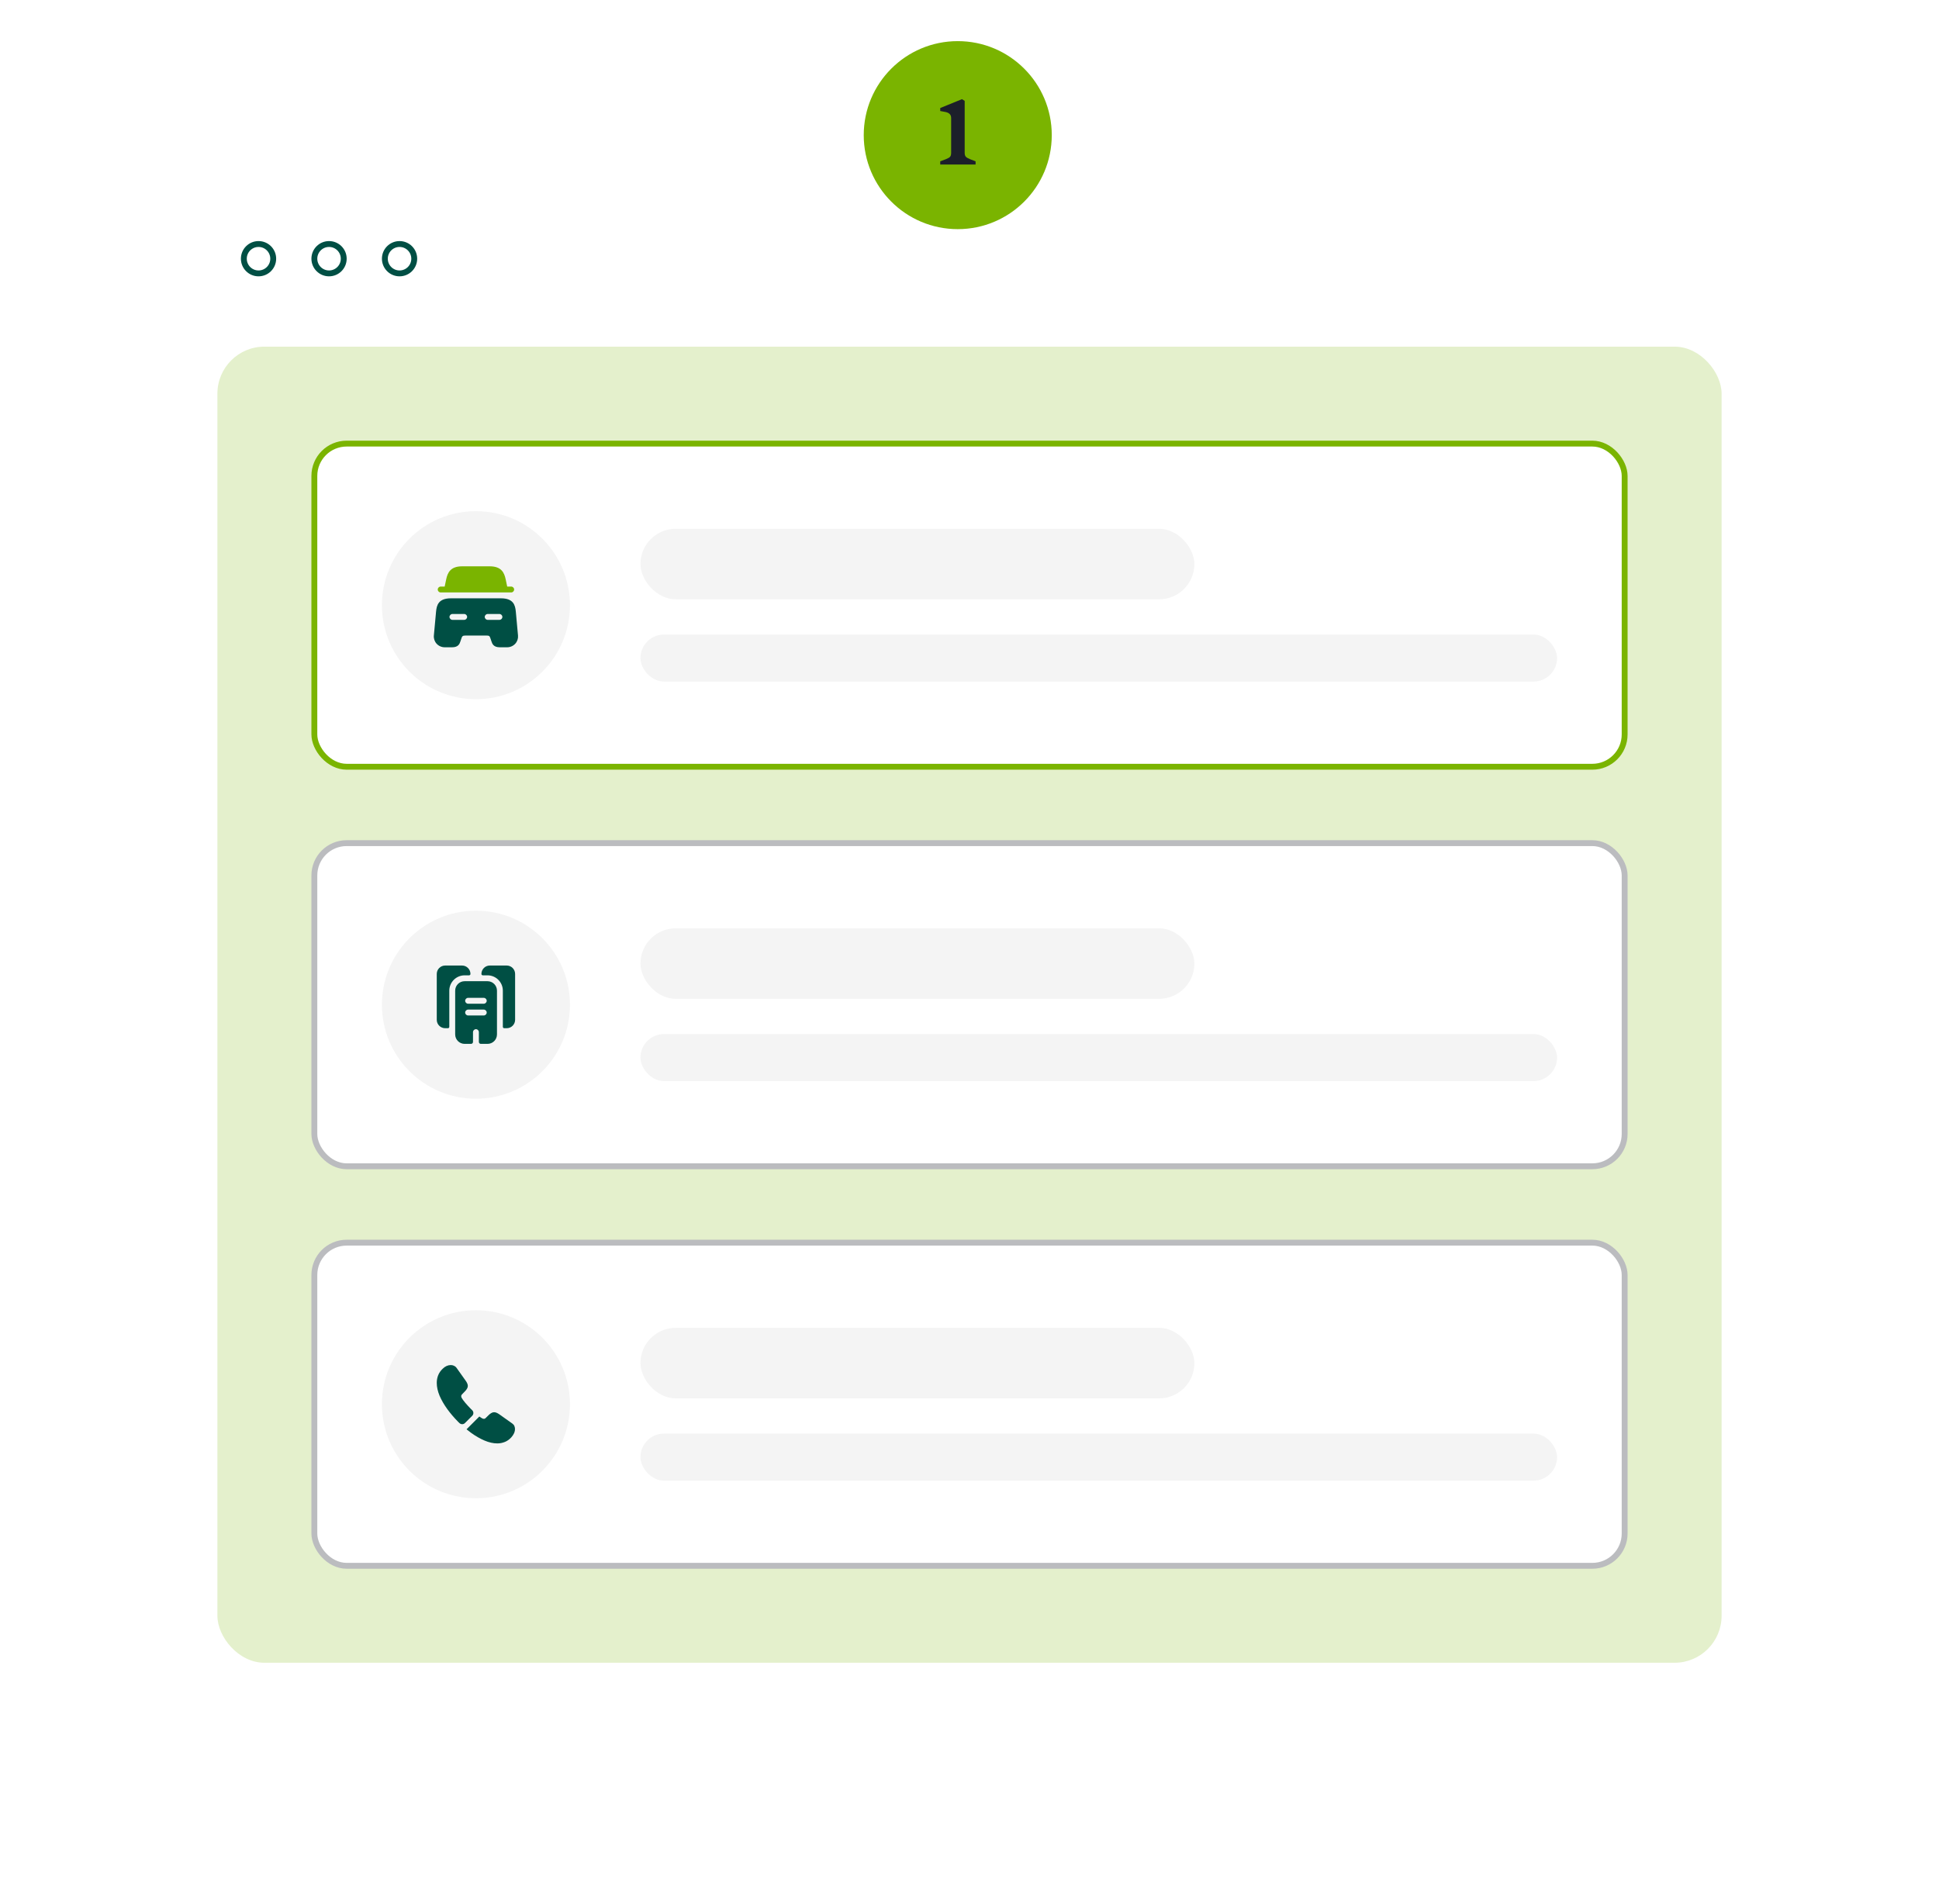 <svg width="330" height="324" viewBox="0 0 330 324" fill="none" xmlns="http://www.w3.org/2000/svg">
<g filter="url(#filter0_d_27_8357)">
<rect x="23" y="23" width="280" height="274" rx="16" fill="white"/>
<circle cx="42" cy="42.031" r="2.5" stroke="#004F44"/>
<circle cx="54" cy="42.031" r="2.5" stroke="#004F44"/>
<circle cx="66" cy="42.031" r="2.5" stroke="#004F44"/>
<rect x="35" y="57" width="256" height="224" rx="8" fill="#E4F0CC"/>
<rect x="51.5" y="73.5" width="223" height="55" rx="5.5" fill="white"/>
<circle cx="79" cy="101" r="16" fill="#F4F4F4"/>
<path d="M85.5 98.333C85.5 98.607 85.273 98.833 85 98.833H73C72.727 98.833 72.5 98.607 72.5 98.333C72.5 98.06 72.727 97.833 73 97.833H73.68L73.933 96.627C74.173 95.46 74.673 94.387 76.66 94.387H81.34C83.327 94.387 83.827 95.46 84.067 96.627L84.32 97.833H85C85.273 97.833 85.5 98.06 85.5 98.333Z" fill="#7AB400"/>
<path d="M85.787 102.107C85.687 101.007 85.393 99.834 83.253 99.834H74.747C72.607 99.834 72.32 101.007 72.213 102.107L71.84 106.167C71.793 106.673 71.96 107.18 72.307 107.56C72.66 107.947 73.16 108.167 73.693 108.167H74.947C76.027 108.167 76.233 107.547 76.367 107.14L76.5 106.74C76.653 106.28 76.693 106.167 77.293 106.167H80.707C81.307 106.167 81.327 106.233 81.5 106.74L81.633 107.14C81.767 107.547 81.973 108.167 83.053 108.167H84.307C84.833 108.167 85.34 107.947 85.693 107.56C86.04 107.18 86.207 106.673 86.16 106.167L85.787 102.107ZM77 103.5H75C74.727 103.5 74.5 103.273 74.5 103C74.5 102.727 74.727 102.5 75 102.5H77C77.273 102.5 77.5 102.727 77.5 103C77.5 103.273 77.273 103.5 77 103.5ZM83 103.5H81C80.727 103.5 80.5 103.273 80.5 103C80.5 102.727 80.727 102.5 81 102.5H83C83.273 102.5 83.5 102.727 83.5 103C83.5 103.273 83.273 103.5 83 103.5Z" fill="#004F44"/>
<rect x="107" y="88" width="94.273" height="12" rx="6" fill="#F4F4F4"/>
<rect x="107" y="106" width="156" height="8" rx="4" fill="#F4F4F4"/>
<rect x="51.5" y="73.5" width="223" height="55" rx="5.5" stroke="#7AB400"/>
<rect x="51.5" y="141.5" width="223" height="55" rx="5.5" fill="white"/>
<circle cx="79" cy="169" r="16" fill="#F4F4F4"/>
<path d="M78.067 163.767C78.067 163.893 77.96 164 77.833 164H77.08C75.64 164 74.467 165.173 74.467 166.613V172.767C74.467 172.893 74.36 173 74.233 173H73.767C72.973 173 72.333 172.36 72.333 171.567V163.767C72.333 162.973 72.973 162.333 73.767 162.333H76.633C77.427 162.333 78.067 162.973 78.067 163.767Z" fill="#004F44"/>
<path d="M85.667 163.767V171.567C85.667 172.36 85.027 173 84.233 173H83.813C83.687 173 83.58 172.893 83.58 172.767V166.613C83.58 165.173 82.407 164 80.967 164H80.167C80.04 164 79.933 163.893 79.933 163.767C79.933 162.973 80.573 162.333 81.367 162.333H84.233C85.027 162.333 85.667 162.973 85.667 163.767Z" fill="#004F44"/>
<path d="M80.967 165H77.08C76.187 165 75.467 165.72 75.467 166.613V174.053C75.467 174.947 76.187 175.667 77.08 175.667H78.167C78.353 175.667 78.5 175.52 78.5 175.333V173.667C78.5 173.393 78.727 173.167 79 173.167C79.273 173.167 79.5 173.393 79.5 173.667V175.333C79.5 175.52 79.647 175.667 79.833 175.667H80.973C81.86 175.667 82.58 174.947 82.58 174.06V166.613C82.58 165.72 81.86 165 80.967 165ZM80.333 170.833H77.667C77.393 170.833 77.167 170.607 77.167 170.333C77.167 170.06 77.393 169.833 77.667 169.833H80.333C80.607 169.833 80.833 170.06 80.833 170.333C80.833 170.607 80.607 170.833 80.333 170.833ZM80.333 168.833H77.667C77.393 168.833 77.167 168.607 77.167 168.333C77.167 168.06 77.393 167.833 77.667 167.833H80.333C80.607 167.833 80.833 168.06 80.833 168.333C80.833 168.607 80.607 168.833 80.333 168.833Z" fill="#004F44"/>
<rect x="107" y="156" width="94.273" height="12" rx="6" fill="#F4F4F4"/>
<rect x="107" y="174" width="156" height="8" rx="4" fill="#F4F4F4"/>
<rect x="51.5" y="141.5" width="223" height="55" rx="5.5" stroke="#BBBCBF"/>
<rect x="51.5" y="209.5" width="223" height="55" rx="5.5" fill="white"/>
<circle cx="79" cy="237" r="16" fill="#F4F4F4"/>
<path d="M78.367 238.967L77.133 240.2C76.873 240.46 76.46 240.46 76.193 240.207C76.12 240.133 76.047 240.067 75.973 239.993C75.287 239.3 74.667 238.573 74.113 237.813C73.567 237.053 73.127 236.293 72.807 235.54C72.493 234.78 72.333 234.053 72.333 233.36C72.333 232.907 72.413 232.473 72.573 232.073C72.733 231.667 72.987 231.293 73.34 230.96C73.767 230.54 74.233 230.333 74.727 230.333C74.913 230.333 75.1 230.373 75.267 230.453C75.44 230.533 75.593 230.653 75.713 230.827L77.26 233.007C77.38 233.173 77.467 233.327 77.527 233.473C77.587 233.613 77.62 233.753 77.62 233.88C77.62 234.04 77.573 234.2 77.48 234.353C77.393 234.507 77.267 234.667 77.107 234.827L76.6 235.353C76.527 235.427 76.493 235.513 76.493 235.62C76.493 235.673 76.5 235.72 76.513 235.773C76.533 235.827 76.553 235.867 76.567 235.907C76.687 236.127 76.893 236.413 77.187 236.76C77.487 237.107 77.807 237.46 78.153 237.813C78.22 237.88 78.293 237.947 78.36 238.013C78.627 238.273 78.633 238.7 78.367 238.967Z" fill="#004F44"/>
<path d="M85.647 241.22C85.647 241.407 85.613 241.6 85.547 241.787C85.527 241.84 85.507 241.893 85.48 241.947C85.367 242.187 85.22 242.413 85.027 242.627C84.7 242.987 84.34 243.247 83.933 243.413C83.927 243.413 83.92 243.42 83.913 243.42C83.52 243.58 83.093 243.667 82.633 243.667C81.953 243.667 81.227 243.507 80.46 243.18C79.693 242.853 78.927 242.413 78.167 241.86C77.907 241.667 77.647 241.473 77.4 241.267L79.58 239.087C79.767 239.227 79.933 239.333 80.073 239.407C80.107 239.42 80.147 239.44 80.193 239.46C80.247 239.48 80.3 239.487 80.36 239.487C80.473 239.487 80.56 239.447 80.633 239.373L81.14 238.873C81.307 238.707 81.467 238.58 81.62 238.5C81.773 238.407 81.927 238.36 82.093 238.36C82.22 238.36 82.353 238.387 82.5 238.447C82.647 238.507 82.8 238.593 82.967 238.707L85.173 240.273C85.347 240.393 85.467 240.533 85.54 240.7C85.607 240.867 85.647 241.033 85.647 241.22Z" fill="#004F44"/>
<rect x="107" y="224" width="94.273" height="12" rx="6" fill="#F4F4F4"/>
<rect x="107" y="242" width="156" height="8" rx="4" fill="#F4F4F4"/>
<rect x="51.5" y="209.5" width="223" height="55" rx="5.5" stroke="#BBBCBF"/>
</g>
<circle cx="163" cy="23" r="16" fill="#7AB400"/>
<path d="M166.036 28H160.02V27.456L160.996 27.088C161.348 26.949 161.583 26.811 161.7 26.672C161.818 26.533 161.876 26.315 161.876 26.016V20.08C161.876 19.525 161.546 19.184 160.884 19.056L160.02 18.896V18.384L163.716 16.88L164.18 17.168V26.016C164.18 26.304 164.244 26.523 164.372 26.672C164.5 26.811 164.735 26.949 165.076 27.088L166.036 27.456V28Z" fill="#1C1F2A"/>
<defs>
<filter id="filter0_d_27_8357" x="0" y="0" width="330" height="324" filterUnits="userSpaceOnUse" color-interpolation-filters="sRGB">
<feFlood flood-opacity="0" result="BackgroundImageFix"/>
<feColorMatrix in="SourceAlpha" type="matrix" values="0 0 0 0 0 0 0 0 0 0 0 0 0 0 0 0 0 0 127 0" result="hardAlpha"/>
<feOffset dx="2" dy="2"/>
<feGaussianBlur stdDeviation="12.5"/>
<feComposite in2="hardAlpha" operator="out"/>
<feColorMatrix type="matrix" values="0 0 0 0 0 0 0 0 0 0 0 0 0 0 0 0 0 0 0.02 0"/>
<feBlend mode="normal" in2="BackgroundImageFix" result="effect1_dropShadow_27_8357"/>
<feBlend mode="normal" in="SourceGraphic" in2="effect1_dropShadow_27_8357" result="shape"/>
</filter>
</defs>
</svg>
